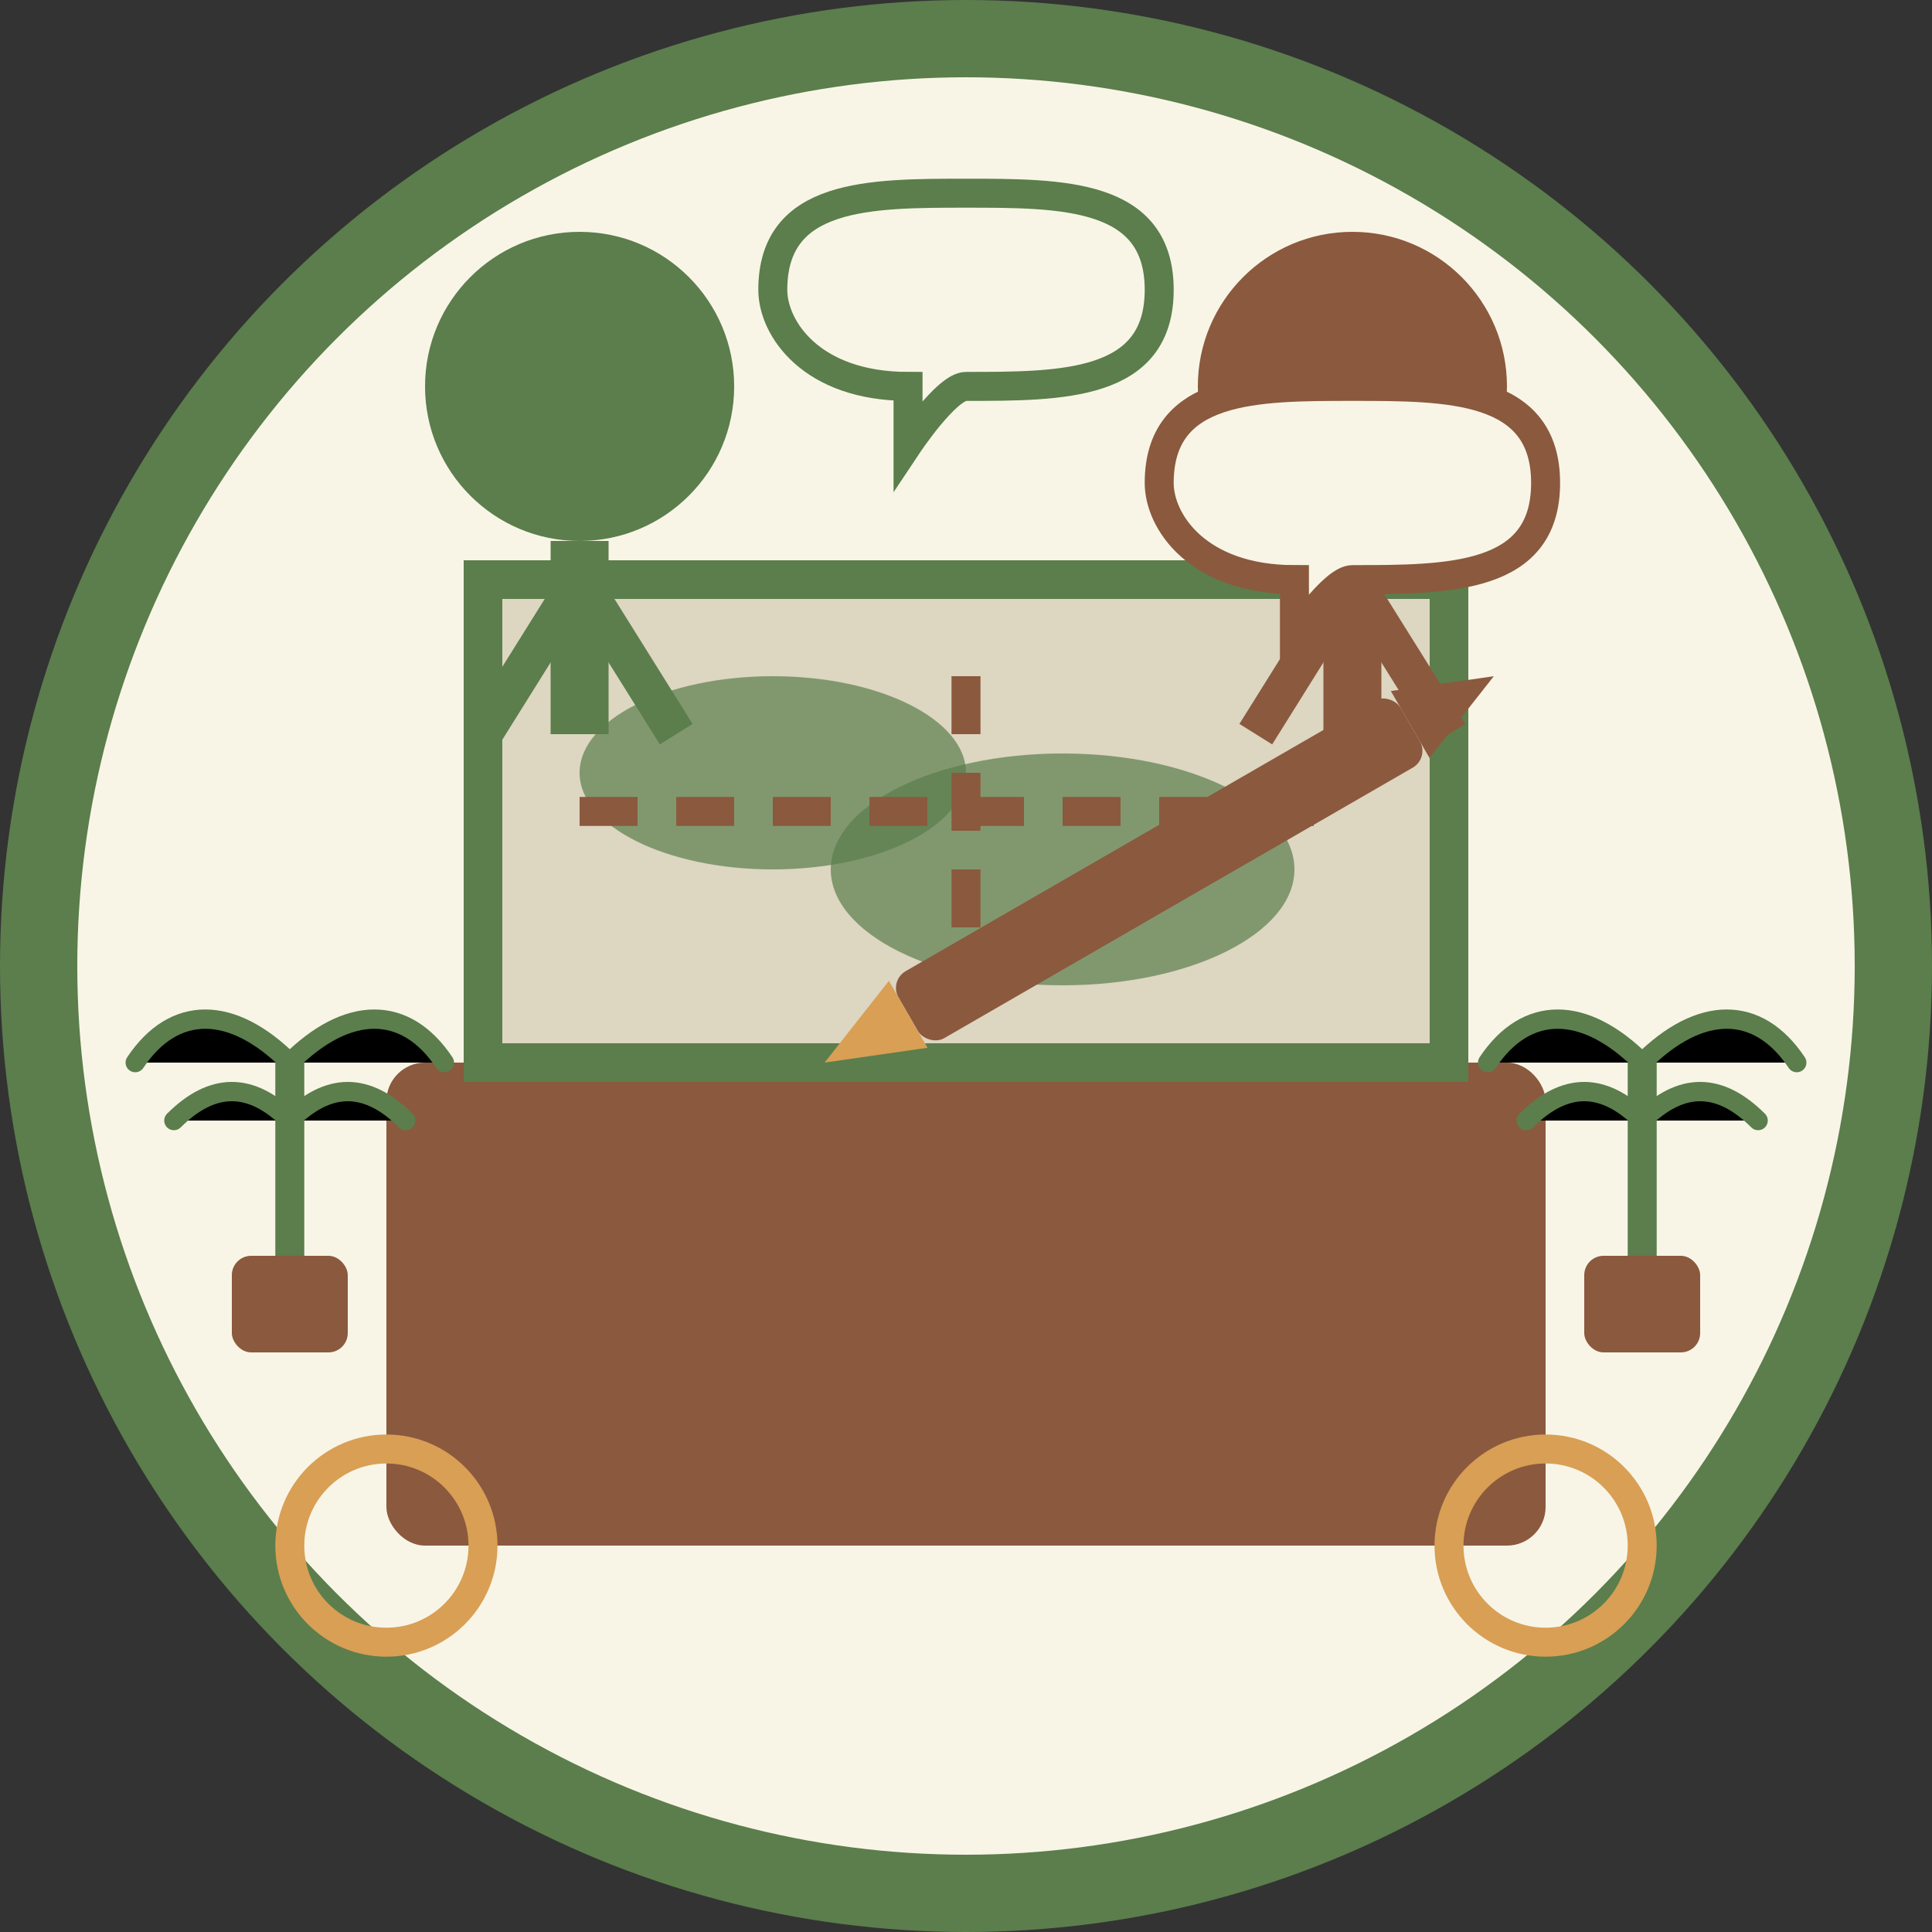 <svg xmlns="http://www.w3.org/2000/svg" viewBox="0 0 100 100">
  <rect x="0" y="0" width="100" height="100" fill="#333333" stroke="none"/>
  <!-- Icon background -->
  <circle cx="50" cy="50" r="48" fill="#f8f5e6" stroke="#5b7e4c" stroke-width="4"/>
  
  <!-- Consultation elements -->
  
  <!-- Desk with garden plan -->
  <rect x="20" y="55" width="60" height="25" rx="2" ry="2" fill="#8b593e"/>
  <rect x="25" y="30" width="50" height="25" fill="#ddd6c1" stroke="#5b7e4c" stroke-width="2"/>
  
  <!-- Garden plan details -->
  <ellipse cx="40" cy="40" rx="10" ry="5" fill="#5b7e4c" opacity="0.7"/>
  <ellipse cx="55" cy="45" rx="12" ry="6" fill="#5b7e4c" opacity="0.7"/>
  <path d="M30 42h40" stroke="#8b593e" stroke-width="1.5" stroke-dasharray="3 2"/>
  <path d="M50 35v15" stroke="#8b593e" stroke-width="1.5" stroke-dasharray="3 2"/>
  
  <!-- Pencil -->
  <g transform="translate(60, 45) rotate(-30)">
    <rect x="-15" y="-2" width="30" height="4" rx="1" ry="1" fill="#8b593e"/>
    <polygon points="15,-2 20,0 15,2" fill="#8b593e"/>
    <polygon points="-15,-2 -20,0 -15,2" fill="#d89f55"/>
  </g>
  
  <!-- People discussing -->
  <circle cx="30" cy="20" r="8" fill="#5b7e4c"/>
  <path d="M30 28v10" stroke="#5b7e4c" stroke-width="3"/>
  <path d="M30 30l-5 8" stroke="#5b7e4c" stroke-width="2"/>
  <path d="M30 30l5 8" stroke="#5b7e4c" stroke-width="2"/>
  
  <circle cx="70" cy="20" r="8" fill="#8b593e"/>
  <path d="M70 28v10" stroke="#8b593e" stroke-width="3"/>
  <path d="M70 30l-5 8" stroke="#8b593e" stroke-width="2"/>
  <path d="M70 30l5 8" stroke="#8b593e" stroke-width="2"/>
  
  <!-- Conversation bubbles -->
  <path d="M40 15c0-5 5-5 10-5s10 0 10 5-5 5-10 5c-1 0-3 3-3 3v-3c-5 0-7-3-7-5z" fill="#f8f5e6" stroke="#5b7e4c" stroke-width="1.5"/>
  
  <path d="M60 25c0-5 5-5 10-5s10 0 10 5-5 5-10 5c-1 0-3 3-3 3v-3c-5 0-7-3-7-5z" fill="#f8f5e6" stroke="#8b593e" stroke-width="1.5"/>
  
  <!-- Small plant -->
  <g transform="translate(85, 55)">
    <path d="M0 10V0" stroke="#5b7e4c" stroke-width="1.5"/>
    <path d="M0 0c-3-3-6-3-8 0M0 0c3-3 6-3 8 0" stroke="#5b7e4c" stroke-width="1" stroke-linecap="round"/>
    <path d="M0 3c-2-2-4-2-6 0M0 3c2-2 4-2 6 0" stroke="#5b7e4c" stroke-width="1" stroke-linecap="round"/>
    <rect x="-3" y="10" width="6" height="5" rx="1" ry="1" fill="#8b593e"/>
  </g>
  
  <!-- Small plant -->
  <g transform="translate(15, 55)">
    <path d="M0 10V0" stroke="#5b7e4c" stroke-width="1.5"/>
    <path d="M0 0c-3-3-6-3-8 0M0 0c3-3 6-3 8 0" stroke="#5b7e4c" stroke-width="1" stroke-linecap="round"/>
    <path d="M0 3c-2-2-4-2-6 0M0 3c2-2 4-2 6 0" stroke="#5b7e4c" stroke-width="1" stroke-linecap="round"/>
    <rect x="-3" y="10" width="6" height="5" rx="1" ry="1" fill="#8b593e"/>
  </g>
  
  <!-- Retro decorative elements -->
  <circle cx="20" cy="80" r="5" fill="none" stroke="#d89f55" stroke-width="1.5"/>
  <circle cx="80" cy="80" r="5" fill="none" stroke="#d89f55" stroke-width="1.5"/>
</svg>
